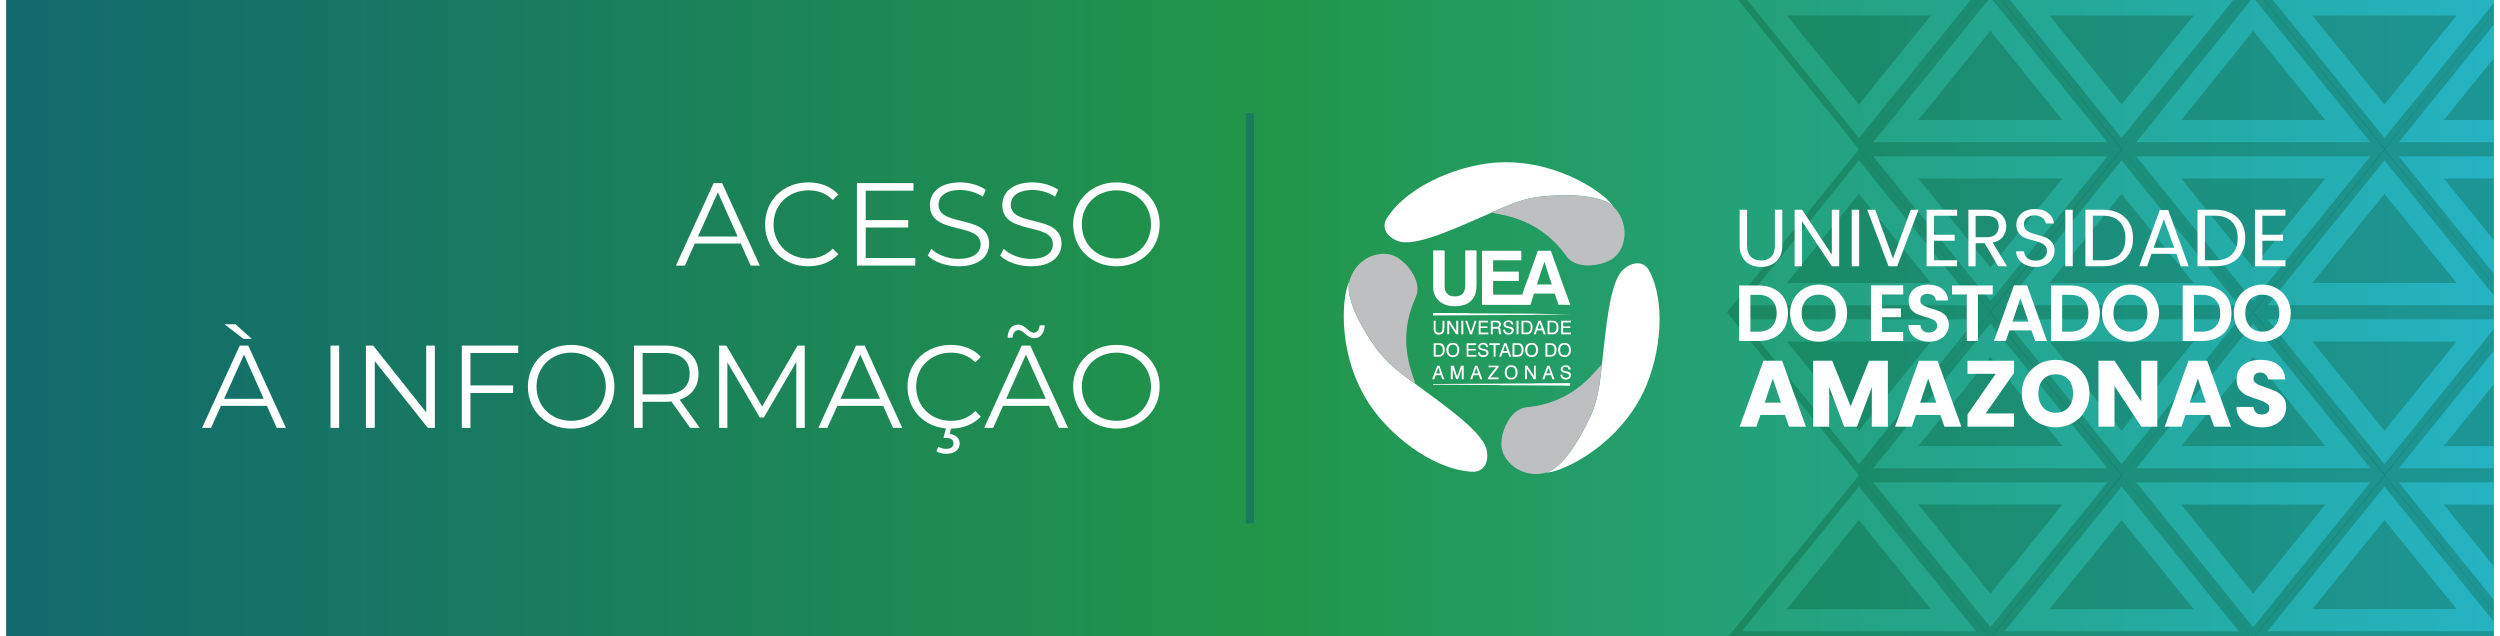 <?xml version="1.0" encoding="UTF-8"?>
<!DOCTYPE svg PUBLIC "-//W3C//DTD SVG 1.0//EN" "http://www.w3.org/TR/2001/REC-SVG-20010904/DTD/svg10.dtd">
<!-- Creator: CorelDRAW 2018 (64 Bit) -->
<svg xmlns="http://www.w3.org/2000/svg" xml:space="preserve" width="220px" height="56px" version="1.0" shape-rendering="geometricPrecision" text-rendering="geometricPrecision" image-rendering="optimizeQuality" fill-rule="evenodd" clip-rule="evenodd"
viewBox="0 0 141.13 36.11"
 xmlns:xlink="http://www.w3.org/1999/xlink">
 <rect x="0" y="0" width="141.13" height="36.11" fill="#333333" stroke="none"/>
 <defs>
   <linearGradient id="id0" gradientUnits="userSpaceOnUse" x1="0" y1="18.05" x2="141.13" y2="18.05">
    <stop offset="0" stop-opacity="1" stop-color="#12696E"/>
    <stop offset="0.51" stop-opacity="1" stop-color="#229649"/>
    <stop offset="1" stop-opacity="1" stop-color="#25B2C2"/>
   </linearGradient>
   <clipPath id="id1">
    <path d="M0 0l141.13 0 0 36.11 -141.13 0 0 -36.11z"/>
   </clipPath>
 </defs>
 <g id="Camada_x0020_1">
  <polygon fill="url(#id0)" points="0,0 141.13,0 141.13,36.11 0,36.11 "/>
  <g clip-path="url(#id1)">
   <g id="_1513720338336">
    <g>
     <path id="1" fill="#044D25" fill-rule="nonzero" fill-opacity="0.278" d="M149.94 45.28l1.98 -2.44 0 -0.64 -2.14 2.64 -6.64 -8.21 8.78 0 0 -0.41 -9.62 0 7.48 9.26 0.16 -0.2zm1.98 -7.4l0 2.42 -2.14 2.64 -4.09 -5.06 6.23 0z"/>
     <path fill="#044D25" fill-rule="nonzero" fill-opacity="0.278" d="M105.27 45.28l7.33 -9.06 -14.97 0 7.49 9.26 0.15 -0.2zm-0.15 -2.34l4.08 -5.06 -8.17 0 4.09 5.06zm6.64 -6.31l-6.64 8.21 -6.65 -8.21 13.29 0z"/>
     <path fill="#044D25" fill-rule="nonzero" fill-opacity="0.278" d="M112.73 36.42l7.33 9.06 -14.97 0 7.49 -9.26 0.15 0.2zm-0.15 2.34l4.08 5.06 -8.17 0 4.09 -5.06zm6.64 6.32l-6.64 -8.22 -6.65 8.22 13.29 0z"/>
     <path fill="#044D25" fill-rule="nonzero" fill-opacity="0.278" d="M120.18 45.28l7.33 -9.06 -14.97 0 7.48 9.26 0.16 -0.2zm-0.16 -2.34l4.09 -5.06 -8.18 0 4.09 5.06zm6.65 -6.31l-6.65 8.21 -6.64 -8.21 13.29 0z"/>
     <path fill="#044D25" fill-rule="nonzero" fill-opacity="0.278" d="M127.65 36.42l7.33 9.06 -14.97 0 7.48 -9.26 0.16 0.2zm-0.16 2.34l4.09 5.06 -8.17 0 4.08 -5.06zm6.65 6.32l-6.65 -8.22 -6.64 8.22 13.29 0z"/>
     <path fill="#044D25" fill-rule="nonzero" fill-opacity="0.278" d="M135.1 45.28l7.32 -9.06 -14.96 0 7.48 9.26 0.16 -0.2zm-0.16 -2.34l4.09 -5.06 -8.18 0 4.09 5.06zm6.65 -6.31l-6.65 8.21 -6.64 -8.21 13.29 0z"/>
     <path fill="#044D25" fill-rule="nonzero" fill-opacity="0.278" d="M142.55 36.42l7.33 9.06 -14.97 0 7.49 -9.26 0.15 0.2zm-0.15 2.34l4.08 5.06 -8.17 0 4.09 -5.06zm6.64 6.32l-6.64 -8.22 -6.65 8.22 13.29 0z"/>
     <path fill="#044D25" fill-rule="nonzero" fill-opacity="0.278" d="M150 45.28l1.92 -2.37 0 -0.63 -2.08 2.56 -6.64 -8.21 8.72 0 0 -0.41 -9.56 0 7.48 9.26 0.16 -0.2zm1.92 -7.4l0 2.5 -2.08 2.56 -4.09 -5.06 6.17 0z"/>
     <path fill="#044D25" fill-rule="nonzero" fill-opacity="0.278" d="M149.94 27.16l1.98 2.45 0 0.64 -2.14 -2.64 -6.64 8.21 8.78 0 0 0.4 -9.62 0 7.48 -9.25 0.16 0.19zm1.98 4.99l0 2.41 -6.23 0 4.09 -5.05 2.14 2.64z"/>
     <polygon fill="#044D25" fill-rule="nonzero" fill-opacity="0.278" points="151.92,26.97 149.76,26.97 151.92,29.64 151.92,29 150.6,27.37 151.92,27.37 "/>
     <path fill="#044D25" fill-rule="nonzero" fill-opacity="0.278" d="M105.27 27.16l7.33 9.06 -14.97 0 7.49 -9.25 0.15 0.19zm-0.15 2.35l4.08 5.05 -8.17 0 4.09 -5.05zm6.64 6.31l-6.64 -8.21 -6.65 8.21 13.29 0z"/>
     <path fill="#044D25" fill-rule="nonzero" fill-opacity="0.278" d="M112.73 36.03l7.33 -9.06 -14.97 0 7.49 9.25 0.15 -0.19zm-0.15 -2.34l4.08 -5.06 -8.17 0 4.09 5.06zm6.64 -6.32l-6.64 8.22 -6.65 -8.22 13.29 0z"/>
     <path fill="#044D25" fill-rule="nonzero" fill-opacity="0.278" d="M120.18 27.16l7.33 9.06 -14.97 0 7.48 -9.25 0.16 0.19zm-0.16 2.35l4.09 5.05 -8.18 0 4.09 -5.05zm6.65 6.31l-6.65 -8.21 -6.64 8.21 13.29 0z"/>
     <path fill="#044D25" fill-rule="nonzero" fill-opacity="0.278" d="M127.65 36.03l7.33 -9.06 -14.97 0 7.48 9.25 0.16 -0.19zm-0.16 -2.34l4.09 -5.06 -8.17 0 4.08 5.06zm6.65 -6.32l-6.65 8.22 -6.64 -8.22 13.29 0z"/>
     <path fill="#044D25" fill-rule="nonzero" fill-opacity="0.278" d="M135.1 27.16l7.32 9.06 -14.96 0 7.48 -9.25 0.16 0.19zm-0.16 2.35l4.09 5.05 -8.18 0 4.09 -5.05zm6.65 6.31l-6.65 -8.21 -6.64 8.21 13.29 0z"/>
     <path fill="#044D25" fill-rule="nonzero" fill-opacity="0.278" d="M142.55 36.03l7.33 -9.06 -14.97 0 7.49 9.25 0.15 -0.19zm-0.15 -2.34l4.08 -5.06 -8.17 0 4.09 5.06zm6.64 -6.32l-6.64 8.22 -6.65 -8.22 13.29 0z"/>
     <path fill="#044D25" fill-rule="nonzero" fill-opacity="0.278" d="M150 27.16l1.92 2.37 0 0.64 -2.08 -2.56 -6.64 8.21 8.72 0 0 0.4 -9.56 0 7.48 -9.25 0.16 0.19zm1.92 4.91l0 2.49 -6.17 0 4.09 -5.05 2.08 2.56z"/>
     <path fill="#044D25" fill-rule="nonzero" fill-opacity="0.278" d="M149.94 26.78l1.98 -2.45 0 -0.63 -2.14 2.64 -6.64 -8.22 8.78 0 0 -0.4 -9.62 0 7.48 9.25 0.16 -0.19zm1.98 -7.4l0 2.42 -2.14 2.64 -4.09 -5.06 6.23 0z"/>
     <polygon fill="#044D25" fill-rule="nonzero" fill-opacity="0.278" points="151.92,26.97 149.76,26.97 151.92,24.31 151.92,24.94 150.6,26.57 151.92,26.57 "/>
     <path fill="#044D25" fill-rule="nonzero" fill-opacity="0.278" d="M105.27 26.78l7.33 -9.06 -14.97 0 7.49 9.25 0.15 -0.19zm-0.15 -2.34l4.08 -5.06 -8.17 0 4.09 5.06zm6.64 -6.32l-6.64 8.22 -6.65 -8.22 13.29 0z"/>
     <path fill="#044D25" fill-rule="nonzero" fill-opacity="0.278" d="M112.73 17.91l7.33 9.06 -14.97 0 7.49 -9.25 0.15 0.19zm-0.15 2.34l4.08 5.06 -8.17 0 4.09 -5.06zm6.64 6.32l-6.64 -8.21 -6.65 8.21 13.29 0z"/>
     <path fill="#044D25" fill-rule="nonzero" fill-opacity="0.278" d="M120.18 26.78l7.33 -9.06 -14.97 0 7.48 9.25 0.16 -0.19zm-0.16 -2.34l4.09 -5.06 -8.18 0 4.09 5.06zm6.65 -6.32l-6.65 8.22 -6.64 -8.22 13.29 0z"/>
     <path fill="#044D25" fill-rule="nonzero" fill-opacity="0.278" d="M127.65 17.91l7.33 9.06 -14.97 0 7.48 -9.25 0.16 0.19zm-0.16 2.34l4.09 5.06 -8.17 0 4.08 -5.06zm6.65 6.32l-6.65 -8.21 -6.64 8.21 13.29 0z"/>
     <path fill="#044D25" fill-rule="nonzero" fill-opacity="0.278" d="M135.1 26.78l7.32 -9.06 -14.96 0 7.48 9.25 0.16 -0.19zm-0.16 -2.34l4.09 -5.06 -8.18 0 4.09 5.06zm6.65 -6.32l-6.65 8.22 -6.64 -8.22 13.29 0z"/>
     <path fill="#044D25" fill-rule="nonzero" fill-opacity="0.278" d="M142.55 17.91l7.33 9.06 -14.97 0 7.49 -9.25 0.15 0.19zm-0.15 2.34l4.08 5.06 -8.17 0 4.09 -5.06zm6.64 6.32l-6.64 -8.21 -6.65 8.21 13.29 0z"/>
     <path fill="#044D25" fill-rule="nonzero" fill-opacity="0.278" d="M150 26.78l1.92 -2.37 0 -0.64 -2.08 2.57 -6.64 -8.22 8.72 0 0 -0.4 -9.56 0 7.48 9.25 0.16 -0.19zm1.92 -7.4l0 2.49 -2.08 2.57 -4.09 -5.06 6.17 0z"/>
     <path fill="#044D25" fill-rule="nonzero" fill-opacity="0.278" d="M149.94 8.66l1.98 2.45 0 0.63 -2.14 -2.64 -6.64 8.22 8.78 0 0 0.4 -9.62 0 7.48 -9.25 0.16 0.19zm1.98 4.98l0 2.42 -6.23 0 4.09 -5.06 2.14 2.64z"/>
     <polygon fill="#044D25" fill-rule="nonzero" fill-opacity="0.278" points="151.92,8.47 149.76,8.47 151.92,11.13 151.92,10.5 150.6,8.87 151.92,8.87 "/>
     <path fill="#044D25" fill-rule="nonzero" fill-opacity="0.278" d="M105.27 8.66l7.33 9.06 -14.97 0 7.49 -9.25 0.15 0.19zm-0.15 2.34l4.08 5.06 -8.17 0 4.09 -5.06zm6.64 6.32l-6.64 -8.22 -6.65 8.22 13.29 0z"/>
     <path fill="#044D25" fill-rule="nonzero" fill-opacity="0.278" d="M112.73 17.53l7.33 -9.06 -14.97 0 7.49 9.25 0.15 -0.19zm-0.15 -2.35l4.08 -5.05 -8.17 0 4.09 5.05zm6.64 -6.31l-6.64 8.21 -6.65 -8.21 13.29 0z"/>
     <path fill="#044D25" fill-rule="nonzero" fill-opacity="0.278" d="M120.18 8.66l7.33 9.06 -14.97 0 7.48 -9.25 0.16 0.19zm-0.16 2.34l4.09 5.06 -8.18 0 4.09 -5.06zm6.65 6.32l-6.65 -8.22 -6.64 8.22 13.29 0z"/>
     <path fill="#044D25" fill-rule="nonzero" fill-opacity="0.278" d="M127.65 17.53l7.33 -9.06 -14.97 0 7.48 9.25 0.16 -0.19zm-0.16 -2.35l4.09 -5.05 -8.17 0 4.08 5.05zm6.65 -6.31l-6.65 8.21 -6.64 -8.21 13.29 0z"/>
     <path fill="#044D25" fill-rule="nonzero" fill-opacity="0.278" d="M135.1 8.66l7.32 9.06 -14.96 0 7.48 -9.25 0.16 0.19zm-0.16 2.34l4.09 5.06 -8.18 0 4.09 -5.06zm6.65 6.32l-6.65 -8.22 -6.64 8.22 13.29 0z"/>
     <path fill="#044D25" fill-rule="nonzero" fill-opacity="0.278" d="M142.55 17.53l7.33 -9.06 -14.97 0 7.49 9.25 0.15 -0.19zm-0.15 -2.35l4.08 -5.05 -8.17 0 4.09 5.05zm6.64 -6.31l-6.64 8.21 -6.65 -8.21 13.29 0z"/>
     <path fill="#044D25" fill-rule="nonzero" fill-opacity="0.278" d="M150 8.66l1.92 2.37 0 0.64 -2.08 -2.57 -6.64 8.22 8.72 0 0 0.4 -9.56 0 7.48 -9.25 0.16 0.19zm1.92 4.91l0 2.49 -6.17 0 4.09 -5.06 2.08 2.57z"/>
     <path fill="#044D25" fill-rule="nonzero" fill-opacity="0.278" d="M149.94 8.27l1.98 -2.44 0 -0.64 -2.14 2.64 -6.64 -8.21 8.78 0 0 -0.41 -9.62 0 7.48 9.26 0.16 -0.2zm1.98 -7.39l0 2.41 -2.14 2.64 -4.09 -5.05 6.23 0z"/>
     <polygon fill="#044D25" fill-rule="nonzero" fill-opacity="0.278" points="151.92,8.47 149.76,8.47 151.92,5.8 151.92,6.44 150.6,8.07 151.92,8.07 "/>
     <path fill="#044D25" fill-rule="nonzero" fill-opacity="0.278" d="M105.27 8.27l7.33 -9.06 -14.97 0 7.49 9.26 0.15 -0.2zm-0.15 -2.34l4.08 -5.05 -8.17 0 4.09 5.05zm6.64 -6.31l-6.64 8.21 -6.65 -8.21 13.29 0z"/>
     <path fill="#044D25" fill-rule="nonzero" fill-opacity="0.278" d="M112.73 -0.59l7.33 9.06 -14.97 0 7.49 -9.26 0.15 0.2zm-0.15 2.34l4.08 5.06 -8.17 0 4.09 -5.06zm6.64 6.32l-6.64 -8.22 -6.65 8.22 13.29 0z"/>
     <path fill="#044D25" fill-rule="nonzero" fill-opacity="0.278" d="M120.18 8.27l7.33 -9.06 -14.97 0 7.48 9.26 0.16 -0.2zm-0.16 -2.34l4.09 -5.05 -8.18 0 4.09 5.05zm6.65 -6.31l-6.65 8.21 -6.64 -8.21 13.29 0z"/>
     <path fill="#044D25" fill-rule="nonzero" fill-opacity="0.278" d="M127.65 -0.59l7.33 9.06 -14.97 0 7.48 -9.26 0.16 0.2zm-0.16 2.34l4.09 5.06 -8.17 0 4.08 -5.06zm6.65 6.32l-6.65 -8.22 -6.64 8.22 13.29 0z"/>
     <path fill="#044D25" fill-rule="nonzero" fill-opacity="0.278" d="M135.1 8.27l7.32 -9.06 -14.96 0 7.48 9.26 0.16 -0.2zm-0.16 -2.34l4.09 -5.05 -8.18 0 4.09 5.05zm6.65 -6.31l-6.65 8.21 -6.64 -8.21 13.29 0z"/>
     <path fill="#044D25" fill-rule="nonzero" fill-opacity="0.278" d="M142.55 -0.59l7.33 9.06 -14.97 0 7.49 -9.26 0.15 0.2zm-0.15 2.34l4.08 5.06 -8.17 0 4.09 -5.06zm6.64 6.32l-6.64 -8.22 -6.65 8.22 13.29 0z"/>
     <path fill="#044D25" fill-rule="nonzero" fill-opacity="0.278" d="M150 8.27l1.92 -2.37 0 -0.63 -2.08 2.56 -6.64 -8.21 8.72 0 0 -0.41 -9.56 0 7.48 9.26 0.16 -0.2zm1.92 -7.39l0 2.49 -2.08 2.56 -4.09 -5.05 6.17 0z"/>
    </g>
   </g>
  </g>
  <polygon fill="none" points="0,0 141.13,0 141.13,36.11 0,36.11 "/>
  <path fill="white" fill-rule="nonzero" d="M42.23 15.07l0.52 0 -2.14 -4.68 -0.48 0 -2.14 4.68 0.51 0 0.56 -1.25 2.61 0 0.56 1.25zm-2.99 -1.65l1.13 -2.51 1.12 2.51 -2.25 0z"/>
  <path id="1" fill="white" fill-rule="nonzero" d="M45.49 15.11c0.69,0 1.3,-0.23 1.72,-0.69l-0.32 -0.31c-0.38,0.39 -0.85,0.56 -1.38,0.56 -1.13,0 -1.98,-0.83 -1.98,-1.94 0,-1.11 0.85,-1.93 1.98,-1.93 0.53,0 1,0.16 1.38,0.55l0.32 -0.31c-0.42,-0.46 -1.03,-0.69 -1.71,-0.69 -1.41,0 -2.45,1.01 -2.45,2.38 0,1.37 1.04,2.38 2.44,2.38z"/>
  <polygon id="2" fill="white" fill-rule="nonzero" points="48.76,14.64 48.76,12.91 51.17,12.91 51.17,12.49 48.76,12.49 48.76,10.82 51.47,10.82 51.47,10.39 48.26,10.39 48.26,15.07 51.57,15.07 51.57,14.64 "/>
  <path id="3" fill="white" fill-rule="nonzero" d="M54.02 15.11c1.2,0 1.74,-0.59 1.74,-1.28 0,-1.7 -2.87,-0.92 -2.87,-2.21 0,-0.46 0.38,-0.84 1.23,-0.84 0.42,0 0.88,0.12 1.28,0.38l0.17 -0.39c-0.37,-0.26 -0.92,-0.42 -1.45,-0.42 -1.19,0 -1.72,0.6 -1.72,1.29 0,1.73 2.88,0.94 2.88,2.22 0,0.46 -0.38,0.83 -1.26,0.83 -0.61,0 -1.21,-0.24 -1.54,-0.57l-0.2 0.38c0.35,0.36 1.04,0.61 1.74,0.61z"/>
  <path id="4" fill="white" fill-rule="nonzero" d="M58.13 15.11c1.2,0 1.74,-0.59 1.74,-1.28 0,-1.7 -2.88,-0.92 -2.88,-2.21 0,-0.46 0.38,-0.84 1.24,-0.84 0.41,0 0.88,0.12 1.28,0.38l0.17 -0.39c-0.37,-0.26 -0.92,-0.42 -1.45,-0.42 -1.19,0 -1.72,0.6 -1.72,1.29 0,1.73 2.87,0.94 2.87,2.22 0,0.46 -0.38,0.83 -1.25,0.83 -0.61,0 -1.21,-0.24 -1.54,-0.57l-0.2 0.38c0.35,0.36 1.04,0.61 1.74,0.61z"/>
  <path id="5" fill="white" fill-rule="nonzero" d="M62.99 15.11c1.41,0 2.45,-1.01 2.45,-2.38 0,-1.37 -1.04,-2.38 -2.45,-2.38 -1.41,0 -2.46,1.02 -2.46,2.38 0,1.37 1.05,2.38 2.46,2.38zm0 -0.44c-1.13,0 -1.97,-0.82 -1.97,-1.94 0,-1.11 0.84,-1.93 1.97,-1.93 1.12,0 1.96,0.82 1.96,1.93 0,1.12 -0.84,1.94 -1.96,1.94z"/>
  <path id="6" fill="white" fill-rule="nonzero" d="M13.92 19.23l-0.92 -0.83 -0.63 0 1.08 0.83 0.47 0zm1.42 5.05l0.52 0 -2.14 -4.67 -0.48 0 -2.14 4.67 0.51 0 0.56 -1.25 2.61 0 0.56 1.25zm-2.99 -1.65l1.13 -2.51 1.12 2.51 -2.25 0z"/>
  <polygon id="7" fill="white" fill-rule="nonzero" points="18.39,24.28 18.88,24.28 18.88,19.61 18.39,19.61 "/>
  <polygon id="8" fill="white" fill-rule="nonzero" points="23.82,19.61 23.82,23.4 20.81,19.61 20.4,19.61 20.4,24.28 20.9,24.28 20.9,20.49 23.91,24.28 24.31,24.28 24.31,19.61 "/>
  <polygon id="9" fill="white" fill-rule="nonzero" points="29.04,20.03 29.04,19.61 25.84,19.61 25.84,24.28 26.33,24.28 26.33,22.3 28.75,22.3 28.75,21.87 26.33,21.87 26.33,20.03 "/>
  <path id="10" fill="white" fill-rule="nonzero" d="M32.05 24.32c1.4,0 2.45,-1.01 2.45,-2.38 0,-1.36 -1.05,-2.37 -2.45,-2.37 -1.42,0 -2.46,1.01 -2.46,2.37 0,1.37 1.04,2.38 2.46,2.38zm0 -0.44c-1.13,0 -1.97,-0.82 -1.97,-1.94 0,-1.11 0.84,-1.93 1.97,-1.93 1.12,0 1.96,0.82 1.96,1.93 0,1.12 -0.84,1.94 -1.96,1.94z"/>
  <path id="11" fill="white" fill-rule="nonzero" d="M39.34 24.28l-1.14 -1.6c0.68,-0.22 1.07,-0.74 1.07,-1.47 0,-1 -0.72,-1.6 -1.91,-1.6l-1.75 0 0 4.67 0.49 0 0 -1.48 1.26 0c0.13,0 0.25,-0.01 0.37,-0.02l1.07 1.5 0.54 0zm-1.99 -1.9l-1.25 0 0 -2.35 1.25 0c0.93,0 1.42,0.43 1.42,1.18 0,0.73 -0.49,1.17 -1.42,1.17z"/>
  <polygon id="12" fill="white" fill-rule="nonzero" points="44.89,19.61 42.88,23.07 40.85,19.61 40.44,19.61 40.44,24.28 40.91,24.28 40.91,20.56 42.75,23.69 42.98,23.69 44.82,20.54 44.82,24.28 45.3,24.28 45.3,19.61 "/>
  <path id="13" fill="white" fill-rule="nonzero" d="M50.31 24.28l0.52 0 -2.13 -4.67 -0.49 0 -2.14 4.67 0.51 0 0.57 -1.25 2.6 0 0.56 1.25zm-2.98 -1.65l1.12 -2.51 1.12 2.51 -2.24 0z"/>
  <path id="14" fill="white" fill-rule="nonzero" d="M53.59 23.88c-1.13,0 -1.97,-0.83 -1.97,-1.94 0,-1.1 0.84,-1.93 1.97,-1.93 0.54,0 1.01,0.17 1.39,0.55l0.31 -0.31c-0.41,-0.46 -1.03,-0.68 -1.71,-0.68 -1.41,0 -2.45,1.01 -2.45,2.37 0,1.29 0.91,2.26 2.18,2.37l-0.14 0.54 0.16 0c0.28,0 0.41,0.13 0.41,0.31 0,0.2 -0.15,0.31 -0.41,0.31 -0.16,0 -0.31,-0.04 -0.45,-0.12l-0.11 0.25c0.16,0.11 0.34,0.15 0.56,0.15 0.45,0 0.76,-0.22 0.76,-0.58 0,-0.29 -0.2,-0.51 -0.57,-0.54l0.08 -0.31c0.67,0 1.28,-0.24 1.69,-0.68l-0.31 -0.32c-0.38,0.4 -0.85,0.56 -1.39,0.56z"/>
  <path id="15" fill="white" fill-rule="nonzero" d="M57.44 18.73c0.27,0 0.46,0.46 0.88,0.46 0.35,0 0.58,-0.29 0.6,-0.73l-0.29 0c-0.01,0.26 -0.15,0.42 -0.35,0.42 -0.26,0 -0.46,-0.46 -0.87,-0.46 -0.36,0 -0.59,0.29 -0.6,0.74l0.28 0c0.02,-0.27 0.15,-0.43 0.35,-0.43zm2.28 5.55l0.52 0 -2.14 -4.67 -0.49 0 -2.13 4.67 0.51 0 0.56 -1.25 2.61 0 0.56 1.25zm-2.99 -1.65l1.12 -2.51 1.13 2.51 -2.25 0z"/>
  <path id="16" fill="white" fill-rule="nonzero" d="M62.99 24.32c1.41,0 2.45,-1.01 2.45,-2.38 0,-1.36 -1.04,-2.37 -2.45,-2.37 -1.41,0 -2.46,1.01 -2.46,2.37 0,1.37 1.05,2.38 2.46,2.38zm0 -0.44c-1.13,0 -1.97,-0.82 -1.97,-1.94 0,-1.11 0.84,-1.93 1.97,-1.93 1.12,0 1.96,0.82 1.96,1.93 0,1.12 -0.84,1.94 -1.96,1.94z"/>
  <rect fill="#187B5F" x="70.33" y="6.42" width="0.46" height="23.28"/>
 </g>
 <g id="Camada_x0020_1_0">
  <g id="_2891771042304">
   <path fill="white" d="M87.28 14.87l0.3 0.95c0.04,0.1 0.09,0.22 0.11,0.32l-0.84 0c0.01,-0.05 0.03,-0.1 0.05,-0.16l0.31 -0.95c0.01,-0.03 0.02,-0.05 0.03,-0.08 0.01,-0.05 0.01,-0.06 0.04,-0.08l0 0zm-6.33 6.92l0 0.04c0.67,0 1.3,0.01 1.95,0.01l1.7 0.01c0.1,0 0.15,0.01 0.24,0.01 0.67,0 1.3,0.01 1.95,0.01l1.46 0.01c0.17,0 0.31,0.01 0.48,0.01l0 -0.15 -1.45 0.01c-0.13,0 -0.36,-0.01 -0.48,0 -0.12,0.02 -0.79,0.01 -0.97,0.01 -0.34,0 -0.64,0.01 -0.98,0.01 -1.3,0 -2.59,0.02 -3.9,0.02l0 0zm0 -3.89c1.31,0 2.59,-0.02 3.89,-0.02 0.18,0 0.32,-0.01 0.48,-0.01l1.22 0c0.09,0 0.14,-0.01 0.24,-0.01 0.66,0 1.3,-0.01 1.95,-0.01l-1.94 -0.05c-0.66,0 -1.29,-0.01 -1.95,-0.01 -0.56,0 -1.12,-0.01 -1.69,-0.01 -0.09,0 -0.15,-0.01 -0.25,-0.01 -0.66,0 -1.29,-0.01 -1.95,-0.01l0 0.14 0 0zm0.01 -1.61c0,0.45 0.23,0.82 0.66,0.99 0.34,0.14 0.85,0.12 1.18,-0.01 0.27,-0.11 0.48,-0.34 0.56,-0.62 0.04,-0.16 0.06,-0.32 0.06,-0.53l0 -1.87c0,-0.03 0,-0.04 -0.03,-0.04l0 0 -0.61 0 0 1.98c0,0.4 -0.18,0.63 -0.57,0.63 -0.26,0 -0.43,-0.07 -0.54,-0.28 -0.09,-0.18 -0.06,-0.47 -0.06,-0.74l0 -1.51c0,-0.04 0.01,-0.08 -0.04,-0.08l-0.61 0 0 2.08 0 0zm2.77 1.01l2.75 0c0.01,-0.06 0.19,-0.61 0.2,-0.64l1.18 0 0.21 0.63 0.66 0.01c0,-0.06 -0.04,-0.14 -0.06,-0.2l-0.28 -0.76c-0.02,-0.07 -0.05,-0.14 -0.07,-0.2l-0.41 -1.15c-0.03,-0.06 -0.05,-0.12 -0.07,-0.18l-0.2 -0.58 -0.75 0c0,0.04 -0.19,0.57 -0.21,0.62l-0.33 0.93c-0.04,0.11 -0.08,0.21 -0.12,0.31 -0.02,0.07 -0.21,0.58 -0.21,0.63l-1.66 0 0 -0.78 1.46 0 0 -0.53 -1.46 0 0 -0.64 1.57 0c0.02,0 0.03,-0.01 0.03,-0.03l0 -0.51 -2.23 0 0 3.07 0 0z"/>
   <path fill="white" d="M81.96 21.52l0.11 0 0 -0.59 0.15 0.45c0.06,0.15 0.03,0.14 0.13,0.14 0.04,0 0.04,-0.06 0.07,-0.13l0.16 -0.47 0 0.6 0.11 0 0 -0.77c-0.18,0 -0.15,-0.01 -0.17,0.06l-0.19 0.56c-0.04,-0.05 -0.2,-0.6 -0.2,-0.62l-0.17 0 0 0.77 0 0zm3.73 -2.55l0.11 0 0 -0.77 -0.11 0 0 0.77zm-3.13 0l0.11 0 0 -0.77 -0.11 0 0 0.77zm1.58 0.57c0,0.06 0.1,0.04 0.25,0.04l0 0.66 0.11 0 0 -0.66c0.28,0 0.24,0.02 0.24,-0.1l-0.6 0 0 0.06 0 0zm-1.09 -0.57l0.12 0c0,-0.05 0.04,-0.15 0.06,-0.2l0.19 -0.57 -0.11 0 -0.2 0.63c-0.05,-0.15 -0.19,-0.51 -0.22,-0.63l-0.11 0 0.27 0.77 0 0zm1.05 1.87l0.43 0 -0.24 0.3c-0.04,0.06 -0.22,0.27 -0.22,0.32l0 0.06 0.6 0 0 -0.1 -0.46 0c0.05,-0.08 0.46,-0.56 0.46,-0.59l0 -0.08 -0.57 0 0 0.09 0 0zm2.89 -2.5c0.04,0.02 0.11,0.26 0.12,0.31l-0.22 0c0.01,-0.07 0.08,-0.21 0.1,-0.31l0 0zm-0.33 0.63l0.11 0c0.02,-0.03 0.03,-0.07 0.04,-0.11 0.01,-0.04 0.03,-0.07 0.04,-0.11l0.3 0c0.02,0.05 0.06,0.16 0.08,0.22l0.12 0 -0.21 -0.57c-0.02,-0.05 -0.07,-0.14 -0.07,-0.2l-0.13 0c-0.02,0.06 -0.05,0.14 -0.07,0.19 -0.02,0.07 -0.05,0.13 -0.07,0.19l-0.14 0.39 0 0zm-5.41 1.9l0.11 0.32 -0.23 0 0.1 -0.28c0.01,0 0.01,-0.01 0.01,-0.02 0.01,-0.02 0,0 0.01,-0.02l0 0zm-0.34 0.65l0.11 0 0.08 -0.23 0.3 0 0.07 0.23 0.13 0c-0.02,-0.03 -0.03,-0.06 -0.04,-0.09l-0.25 -0.68 -0.12 0 -0.14 0.38c-0.03,0.07 -0.05,0.13 -0.07,0.19 -0.02,0.04 -0.07,0.16 -0.07,0.2l0 0zm4.13 -1.92l0.02 0.04c0.01,0.01 0.01,0.02 0.02,0.04 0.02,0.07 0.05,0.18 0.08,0.24l-0.23 0 0.11 -0.32 0 0zm-0.34 0.64l0.12 0c0,-0.03 0.06,-0.19 0.08,-0.22l0.3 0 0.08 0.22 0.11 0c-0.01,-0.05 -0.05,-0.14 -0.07,-0.19l-0.21 -0.57 -0.12 0 -0.29 0.76 0 0zm2.8 0.63l0.11 0.32 -0.23 0 0.12 -0.31c0,0 0,0 0,-0.01zm-0.34 0.65l0.11 0 0.08 -0.23 0.3 0 0.07 0.23 0.13 0c-0.03,-0.06 -0.05,-0.13 -0.08,-0.2l-0.14 -0.38c-0.09,-0.22 -0.03,-0.19 -0.17,-0.19 -0.04,0 -0.06,0.1 -0.09,0.18l-0.14 0.39c-0.02,0.05 -0.07,0.14 -0.07,0.2l0 0zm-3.76 -0.65c0,0.01 0.01,0.01 0.01,0.01 0,0.01 0,0.01 0,0.01l0.05 0.14c0.02,0.05 0.05,0.11 0.05,0.16l-0.22 0 0.11 -0.32 0 0zm-0.34 0.65l0.12 0c0.01,-0.08 0.06,-0.15 0.07,-0.23l0.31 0c0.01,0.06 0.05,0.18 0.07,0.23l0.12 0c-0.01,-0.06 -0.26,-0.67 -0.28,-0.77l-0.12 0c-0.03,0.05 -0.05,0.12 -0.07,0.19l-0.22 0.58 0 0zm-2.07 -2.83c0,0.4 0.45,0.33 0.54,0.19 0.09,-0.12 0.07,-0.49 0.07,-0.68l-0.11 0c0,0.12 0.01,0.51 -0.03,0.6 -0.05,0.1 -0.26,0.11 -0.33,0.02 -0.06,-0.07 -0.03,-0.47 -0.03,-0.62l-0.11 0 0 0.49 0 0zm1.87 1.55l0.55 0 0 -0.1 -0.45 0c0,-0.15 -0.02,-0.25 0.03,-0.25l0.38 0 0 -0.09 -0.41 0 0 -0.22 0.44 0 0 -0.1 -0.54 0 0 0.76zm0.68 -1.27l0.55 0 0 -0.1 -0.44 0 0 -0.26 0.39 0 0 -0.09 -0.39 0 0 -0.22 0.43 0 0 -0.1 -0.54 0 0 0.77 0 0zm-0.02 0.7c0,0.14 0.07,0.18 0.22,0.21 0.09,0.03 0.25,0.04 0.25,0.15 0,0.12 -0.12,0.13 -0.21,0.13 -0.11,0 -0.17,-0.07 -0.18,-0.17l-0.1 0c0,0.31 0.37,0.32 0.51,0.21 0.1,-0.07 0.12,-0.23 0.03,-0.32 -0.04,-0.04 -0.08,-0.05 -0.14,-0.07 -0.11,-0.02 -0.28,-0.03 -0.28,-0.14 0,-0.16 0.34,-0.19 0.35,0.03l0.11 0c-0.03,-0.36 -0.56,-0.29 -0.56,-0.03l0 0zm4.7 -0.7l0.56 0 0 -0.1 -0.45 0 0 -0.26 0.41 0 0 -0.09 -0.41 0 0 -0.22 0.41 0c0.05,0 0.04,-0.03 0.04,-0.1l-0.56 0 0 0.77zm-3.27 -0.57c0,0.31 0.47,0.14 0.47,0.37 0,0.15 -0.38,0.2 -0.38,-0.06l-0.11 0c0,0.37 0.6,0.37 0.6,0.02 0,-0.28 -0.47,-0.12 -0.47,-0.35 0,-0.14 0.34,-0.17 0.34,0.04l0.11 0c0,-0.33 -0.56,-0.3 -0.56,-0.02l0 0zm3.25 2.55c0,0.3 0.47,0.14 0.47,0.37 0,0.15 -0.38,0.2 -0.38,-0.06l-0.11 0c0,0.37 0.6,0.37 0.6,0.02 0,-0.29 -0.47,-0.13 -0.47,-0.35 0,-0.14 0.33,-0.18 0.33,0.04l0.12 0c0,-0.34 -0.56,-0.3 -0.56,-0.02l0 0zm-0.56 -0.81l-0.2 0 0 -0.57c0.17,0 0.41,-0.04 0.41,0.27 0,0.14 -0.05,0.3 -0.21,0.3zm-0.31 0.1l0.31 0c0.42,0 0.43,-0.76 0.02,-0.76l-0.33 0 0 0.76zm-6.03 -0.1l-0.2 0 0 -0.57 0.16 0c0.17,0 0.25,0.12 0.25,0.28 0,0.15 -0.06,0.29 -0.21,0.29l0 0zm-0.31 0.1l0.31 0c0.43,0 0.41,-0.76 0.04,-0.76l-0.35 0 0 0.76zm5.29 -1.37l-0.2 0 0 -0.58c0.16,0 0.35,-0.03 0.4,0.17 0.04,0.19 -0.01,0.41 -0.2,0.41l0 0zm-0.31 0.1l0.31 0c0.21,0 0.32,-0.18 0.32,-0.39 0,-0.21 -0.09,-0.38 -0.3,-0.38l-0.33 0 0 0.77 0 0zm1.78 -0.1l-0.19 0 0 -0.58c0.27,0 0.4,-0.01 0.4,0.32 0,0.14 -0.08,0.26 -0.21,0.26l0 0zm-0.3 0.1l0.31 0c0.18,0 0.31,-0.16 0.31,-0.33 0,-0.13 0.01,-0.23 -0.08,-0.34 -0.11,-0.13 -0.33,-0.1 -0.54,-0.1l0 0.77 0 0zm-1.7 1.17l-0.18 0 0 -0.57c0.12,0 0.26,-0.02 0.33,0.05 0.11,0.11 0.14,0.52 -0.15,0.52l0 0zm-0.29 0.1c0.23,0 0.44,0.04 0.55,-0.11 0.14,-0.19 0.12,-0.65 -0.21,-0.65l-0.34 0 0 0.76zm-0.9 -1.69l-0.22 0 0 -0.26c0.25,0 0.35,-0.03 0.35,0.15 0,0.07 -0.06,0.11 -0.13,0.11zm-0.33 0.42l0.11 0 0 -0.32c0.46,0 0.28,-0.03 0.36,0.32l0.13 0c-0.01,-0.05 -0.04,-0.04 -0.04,-0.21 0,-0.04 -0.01,-0.08 -0.02,-0.11 -0.02,-0.06 -0.03,-0.03 -0.06,-0.07 0.17,-0.09 0.11,-0.38 -0.1,-0.38l-0.38 0 0 0.77zm1.12 1.86c0.1,0 0.17,-0.01 0.23,0.09 0.07,0.1 0.08,0.31 0.01,0.41 -0.07,0.11 -0.14,0.11 -0.23,0.11 -0.31,0 -0.3,-0.61 -0.01,-0.61zm-0.33 0.29c0,0.12 0.03,0.22 0.09,0.3 0.14,0.18 0.64,0.21 0.64,-0.3 0,-0.2 -0.12,-0.39 -0.33,-0.39l-0.07 0c-0.2,0 -0.33,0.18 -0.33,0.39zm-2.98 -1.56c0.09,0 0.17,-0.01 0.23,0.09 0.08,0.11 0.07,0.32 0.01,0.41 -0.06,0.1 -0.13,0.1 -0.23,0.1 -0.31,0 -0.29,-0.6 -0.01,-0.6l0 0zm-0.33 0.29c0,0.13 0.03,0.23 0.08,0.29 0.14,0.18 0.65,0.24 0.65,-0.31 0,-0.2 -0.14,-0.37 -0.33,-0.37 -0.14,0 -0.23,0.01 -0.32,0.12 -0.05,0.06 -0.08,0.16 -0.08,0.27zm6.67 -0.29c0.1,0 0.16,-0.01 0.23,0.09 0.12,0.17 0.04,0.51 -0.15,0.51l-0.07 0c-0.31,0 -0.3,-0.6 -0.01,-0.6zm-0.33 0.29c0,0.26 0.12,0.41 0.38,0.41 0.47,0 0.46,-0.8 0.01,-0.8 -0.13,0 -0.22,0.01 -0.31,0.12 -0.05,0.06 -0.08,0.16 -0.08,0.27zm-1.48 0.31c-0.08,0 -0.15,0 -0.22,-0.09 -0.09,-0.13 -0.08,-0.51 0.17,-0.51l0.06 0c0.29,0 0.3,0.6 -0.01,0.6zm-0.39 -0.33c0,0.28 0.11,0.43 0.39,0.43 0.47,0 0.45,-0.8 0.01,-0.8l-0.06 0c-0.2,0 -0.34,0.17 -0.34,0.37zm-0.01 1.69c0.14,0 0.11,0.03 0.11,-0.28l0 -0.31 0.01 0.01c0.01,0.01 0.01,0.01 0.02,0.02 0.05,0.09 0.34,0.52 0.35,0.56l0.12 0 0 -0.77 -0.1 0 0 0.6c0,0 0,-0.01 0,-0.01l-0.09 -0.14c-0.04,-0.05 -0.07,-0.1 -0.1,-0.15l-0.15 -0.23c-0.05,-0.08 -0.02,-0.07 -0.17,-0.07l0 0.77 0 0zm-4.41 -2.55l0.11 0 0 -0.6 0.2 0.3c0.03,0.06 0.07,0.1 0.1,0.16 0.1,0.15 0.06,0.14 0.21,0.14l0 -0.77 -0.11 0 0 0.59 -0.02 -0.03c-0.05,-0.07 -0.34,-0.52 -0.35,-0.56l-0.14 0 0 0.77z"/>
   <path fill="white" fill-rule="nonzero" d="M91.17 11.71c-0.26,-0.53 -2.86,-2.59 -6.33,-2.5 -2.22,0.06 -5.27,1.25 -6.5,3.16 -0.38,0.6 0.06,1.16 0.76,1.35 1.07,0.23 3.31,-0.85 5.2,-1.67l0 0c1.24,-0.57 1.91,-0.78 2.64,-0.88 0.42,-0.06 3.3,-0.34 4.23,0.54l0 0z"/>
   <path fill="#BDBFC1" fill-rule="nonzero" d="M84.3 12.05c0.26,0.16 2.57,0.15 4.22,2.49 0.57,0.81 2.11,0.54 2.67,0.1 0.61,-0.47 0.63,-1.26 0.63,-1.37 0.01,-0.59 -0.23,-1.16 -0.65,-1.56 -0.93,-0.88 -3.81,-0.6 -4.23,-0.54 -0.73,0.1 -1.4,0.31 -2.64,0.88l0 0z"/>
   <path fill="white" fill-rule="nonzero" d="M76.2 15.99c-0.33,0.48 -0.81,3.77 1,6.73 1.16,1.9 3.72,3.94 5.98,4.05 0.71,0.03 0.98,-0.64 0.79,-1.33 -0.34,-1.04 -2.4,-2.45 -4.04,-3.67l0 0c-1.12,-0.79 -1.63,-1.27 -2.09,-1.85 -0.26,-0.33 -1.94,-2.69 -1.64,-3.93l0 0z"/>
   <path fill="#BDBFC1" fill-rule="nonzero" d="M79.93 21.77c0.01,-0.31 -1.16,-2.3 0.04,-4.9 0.42,-0.9 -0.58,-2.1 -1.25,-2.36 -0.71,-0.29 -1.4,0.08 -1.5,0.13 -0.51,0.29 -0.89,0.78 -1.02,1.35 -0.3,1.24 1.38,3.6 1.64,3.93 0.46,0.58 0.97,1.06 2.09,1.85z"/>
   <path fill="white" fill-rule="nonzero" d="M87.39 26.81c0.58,0.05 3.67,-1.18 5.33,-4.23 1.06,-1.95 1.55,-5.19 0.51,-7.2 -0.33,-0.63 -1.04,-0.53 -1.55,-0.02 -0.73,0.81 -0.91,3.3 -1.15,5.33l0 0c-0.13,1.36 -0.28,2.05 -0.56,2.74 -0.16,0.38 -1.36,3.02 -2.58,3.38z"/>
   <path fill="#BDBFC1" fill-rule="nonzero" d="M90.53 20.69c-0.27,0.15 -1.42,2.16 -4.27,2.42 -0.99,0.09 -1.52,1.55 -1.42,2.26 0.11,0.76 0.78,1.18 0.87,1.23 0.51,0.3 1.12,0.38 1.68,0.21 1.22,-0.36 2.42,-3 2.58,-3.38 0.28,-0.69 0.43,-1.38 0.56,-2.74l0 0z"/>
   <path fill="white" fill-rule="nonzero" d="M98.77 11.9l0 2.03c0,0.29 0.07,0.5 0.21,0.64 0.14,0.14 0.33,0.21 0.58,0.21 0.25,0 0.44,-0.07 0.58,-0.21 0.14,-0.14 0.21,-0.35 0.21,-0.64l0 -2.03 0.42 0 0 2.03c0,0.27 -0.05,0.49 -0.16,0.67 -0.11,0.19 -0.25,0.32 -0.44,0.41 -0.18,0.09 -0.38,0.14 -0.61,0.14 -0.23,0 -0.43,-0.05 -0.62,-0.14 -0.18,-0.09 -0.32,-0.22 -0.43,-0.41 -0.11,-0.18 -0.16,-0.4 -0.16,-0.67l0 -2.03 0.42 0 0 0zm5.23 3.21l-0.42 0 -1.69 -2.55 0 2.55 -0.42 0 0 -3.21 0.42 0 1.69 2.55 0 -2.55 0.42 0 0 3.21zm1.13 -3.21l0 3.21 -0.42 0 0 -3.21 0.42 0zm3.37 0l-1.21 3.21 -0.49 0 -1.21 -3.21 0.45 0 1.01 2.77 1.01 -2.77 0.44 0zm0.88 0.34l0 1.08 1.17 0 0 0.34 -1.17 0 0 1.11 1.31 0 0 0.34 -1.73 0 0 -3.21 1.73 0 0 0.34 -1.31 0 0 0zm3.64 2.87l-0.77 -1.31 -0.51 0 0 1.31 -0.41 0 0 -3.21 1.03 0c0.25,0 0.45,0.04 0.62,0.13 0.17,0.08 0.29,0.19 0.37,0.33 0.09,0.14 0.13,0.31 0.13,0.49 0,0.22 -0.07,0.41 -0.19,0.58 -0.13,0.17 -0.32,0.28 -0.58,0.34l0.81 1.34 -0.5 0 0 0zm-1.28 -1.65l0.62 0c0.23,0 0.4,-0.05 0.51,-0.16 0.12,-0.12 0.18,-0.27 0.18,-0.45 0,-0.19 -0.06,-0.34 -0.17,-0.45 -0.12,-0.1 -0.29,-0.15 -0.52,-0.15l-0.62 0 0 1.21 0 0zm3.41 1.69c-0.22,0 -0.4,-0.04 -0.57,-0.12 -0.17,-0.07 -0.3,-0.18 -0.4,-0.31 -0.09,-0.13 -0.14,-0.29 -0.14,-0.46l0.44 0c0.02,0.15 0.08,0.27 0.19,0.38 0.11,0.1 0.27,0.15 0.48,0.15 0.2,0 0.35,-0.05 0.47,-0.15 0.11,-0.1 0.17,-0.23 0.17,-0.38 0,-0.13 -0.03,-0.23 -0.1,-0.3 -0.07,-0.08 -0.15,-0.14 -0.25,-0.18 -0.1,-0.04 -0.24,-0.08 -0.41,-0.13 -0.22,-0.05 -0.38,-0.11 -0.51,-0.16 -0.13,-0.06 -0.24,-0.15 -0.33,-0.26 -0.09,-0.12 -0.14,-0.28 -0.14,-0.48 0,-0.18 0.05,-0.33 0.14,-0.47 0.09,-0.13 0.21,-0.24 0.37,-0.31 0.16,-0.07 0.35,-0.11 0.56,-0.11 0.3,0 0.55,0.08 0.74,0.23 0.19,0.15 0.3,0.35 0.32,0.59l-0.46 0c-0.01,-0.12 -0.08,-0.23 -0.19,-0.32 -0.11,-0.09 -0.26,-0.14 -0.45,-0.14 -0.18,0 -0.32,0.05 -0.43,0.14 -0.11,0.09 -0.17,0.21 -0.17,0.38 0,0.11 0.04,0.21 0.1,0.28 0.07,0.08 0.15,0.13 0.25,0.17 0.09,0.04 0.23,0.08 0.4,0.13 0.22,0.06 0.39,0.12 0.52,0.17 0.12,0.06 0.24,0.15 0.33,0.27 0.09,0.12 0.14,0.28 0.14,0.48 0,0.16 -0.05,0.3 -0.13,0.44 -0.08,0.14 -0.2,0.25 -0.37,0.34 -0.16,0.08 -0.35,0.13 -0.57,0.13l0 0zm2.1 -3.25l0 3.21 -0.42 0 0 -3.21 0.42 0zm1.72 0c0.35,0 0.65,0.07 0.91,0.2 0.25,0.13 0.45,0.32 0.59,0.56 0.14,0.24 0.2,0.53 0.2,0.86 0,0.32 -0.06,0.61 -0.2,0.85 -0.14,0.24 -0.34,0.43 -0.59,0.55 -0.26,0.13 -0.56,0.19 -0.91,0.19l-1 0 0 -3.21 1 0zm0 2.87c0.41,0 0.73,-0.11 0.95,-0.33 0.22,-0.22 0.32,-0.53 0.32,-0.92 0,-0.4 -0.11,-0.72 -0.33,-0.94 -0.21,-0.22 -0.53,-0.34 -0.94,-0.34l-0.58 0 0 2.53 0.58 0zm4.16 -0.37l-1.41 0 -0.25 0.71 -0.45 0 1.17 -3.19 0.48 0 1.16 3.19 -0.45 0 -0.25 -0.71zm-0.12 -0.34l-0.59 -1.62 -0.58 1.62 1.17 0zm2.32 -2.16c0.35,0 0.66,0.07 0.91,0.2 0.26,0.13 0.46,0.32 0.59,0.56 0.14,0.24 0.21,0.53 0.21,0.86 0,0.32 -0.07,0.61 -0.21,0.85 -0.13,0.24 -0.33,0.43 -0.59,0.55 -0.25,0.13 -0.56,0.19 -0.91,0.19l-1 0 0 -3.21 1 0zm0 2.87c0.42,0 0.73,-0.11 0.95,-0.33 0.22,-0.22 0.33,-0.53 0.33,-0.92 0,-0.4 -0.11,-0.72 -0.33,-0.94 -0.22,-0.22 -0.53,-0.34 -0.95,-0.34l-0.58 0 0 2.53 0.58 0zm2.68 -2.53l0 1.08 1.17 0 0 0.34 -1.17 0 0 1.11 1.31 0 0 0.34 -1.73 0 0 -3.21 1.73 0 0 0.34 -1.31 0 0 0z"/>
   <path fill="white" fill-rule="nonzero" d="M99.43 16.2c0.33,0 0.62,0.06 0.87,0.19 0.25,0.13 0.45,0.31 0.59,0.55 0.13,0.24 0.2,0.52 0.2,0.84 0,0.32 -0.07,0.59 -0.2,0.83 -0.14,0.24 -0.34,0.42 -0.59,0.55 -0.25,0.13 -0.54,0.19 -0.87,0.19l-1.11 0 0 -3.15 1.11 0 0 0zm-0.03 2.62c0.34,0 0.59,-0.09 0.77,-0.28 0.18,-0.18 0.28,-0.43 0.28,-0.76 0,-0.33 -0.1,-0.59 -0.28,-0.77 -0.18,-0.19 -0.43,-0.28 -0.77,-0.28l-0.44 0 0 2.09 0.44 0zm3.43 0.57c-0.29,0 -0.56,-0.07 -0.81,-0.21 -0.25,-0.14 -0.44,-0.33 -0.59,-0.58 -0.14,-0.24 -0.22,-0.52 -0.22,-0.83 0,-0.31 0.08,-0.59 0.22,-0.83 0.15,-0.25 0.34,-0.44 0.59,-0.58 0.25,-0.14 0.52,-0.21 0.81,-0.21 0.3,0 0.58,0.07 0.82,0.21 0.25,0.14 0.44,0.33 0.59,0.58 0.14,0.24 0.21,0.52 0.21,0.83 0,0.31 -0.07,0.59 -0.21,0.83 -0.15,0.25 -0.34,0.44 -0.59,0.58 -0.25,0.14 -0.52,0.21 -0.82,0.21zm0 -0.57c0.19,0 0.36,-0.04 0.51,-0.13 0.14,-0.08 0.26,-0.21 0.34,-0.37 0.08,-0.16 0.12,-0.34 0.12,-0.55 0,-0.22 -0.04,-0.4 -0.12,-0.56 -0.08,-0.16 -0.2,-0.28 -0.34,-0.36 -0.15,-0.09 -0.32,-0.13 -0.51,-0.13 -0.18,0 -0.35,0.04 -0.5,0.13 -0.15,0.08 -0.26,0.2 -0.34,0.36 -0.08,0.16 -0.12,0.34 -0.12,0.56 0,0.21 0.04,0.39 0.12,0.55 0.08,0.16 0.19,0.29 0.34,0.37 0.15,0.09 0.32,0.13 0.5,0.13zm3.6 -2.11l0 0.79 1.07 0 0 0.5 -1.07 0 0 0.84 1.2 0 0 0.51 -1.83 0 0 -3.16 1.83 0 0 0.52 -1.2 0 0 0zm2.67 2.68c-0.22,0 -0.42,-0.04 -0.6,-0.12 -0.17,-0.07 -0.31,-0.18 -0.41,-0.32 -0.11,-0.14 -0.16,-0.31 -0.16,-0.51l0.68 0c0,0.13 0.05,0.24 0.13,0.31 0.09,0.08 0.2,0.12 0.35,0.12 0.14,0 0.26,-0.04 0.34,-0.11 0.09,-0.07 0.13,-0.16 0.13,-0.28 0,-0.09 -0.03,-0.17 -0.09,-0.23 -0.05,-0.06 -0.12,-0.11 -0.21,-0.14 -0.09,-0.04 -0.2,-0.08 -0.36,-0.12 -0.2,-0.06 -0.37,-0.12 -0.5,-0.18 -0.12,-0.06 -0.23,-0.14 -0.33,-0.26 -0.09,-0.12 -0.13,-0.28 -0.13,-0.48 0,-0.19 0.04,-0.35 0.14,-0.49 0.09,-0.14 0.22,-0.24 0.39,-0.32 0.17,-0.07 0.36,-0.11 0.58,-0.11 0.32,0 0.59,0.08 0.79,0.24 0.21,0.16 0.32,0.38 0.34,0.66l-0.7 0c0,-0.11 -0.05,-0.2 -0.13,-0.27 -0.09,-0.07 -0.2,-0.1 -0.35,-0.1 -0.12,0 -0.22,0.03 -0.29,0.09 -0.08,0.06 -0.11,0.16 -0.11,0.28 0,0.08 0.02,0.15 0.08,0.21 0.06,0.05 0.13,0.1 0.21,0.13 0.08,0.04 0.2,0.08 0.35,0.12 0.2,0.06 0.37,0.12 0.5,0.18 0.13,0.06 0.24,0.15 0.34,0.27 0.09,0.13 0.14,0.28 0.14,0.48 0,0.17 -0.05,0.33 -0.14,0.47 -0.08,0.15 -0.21,0.26 -0.38,0.35 -0.17,0.08 -0.37,0.13 -0.6,0.13l0 0zm3.61 -3.19l0 0.51 -0.84 0 0 2.64 -0.63 0 0 -2.64 -0.84 0 0 -0.51 2.31 0zm2.2 2.55l-1.25 0 -0.21 0.6 -0.67 0 1.14 -3.16 0.74 0 1.13 3.16 -0.67 0 -0.21 -0.6zm-0.17 -0.5l-0.46 -1.33 -0.45 1.33 0.91 0zm2.38 -2.05c0.33,0 0.63,0.06 0.88,0.19 0.25,0.13 0.44,0.31 0.58,0.55 0.14,0.24 0.21,0.52 0.21,0.84 0,0.32 -0.07,0.59 -0.21,0.83 -0.14,0.24 -0.33,0.42 -0.58,0.55 -0.25,0.13 -0.55,0.19 -0.88,0.19l-1.1 0 0 -3.15 1.1 0 0 0zm-0.02 2.62c0.33,0 0.59,-0.09 0.77,-0.28 0.18,-0.18 0.27,-0.43 0.27,-0.76 0,-0.33 -0.09,-0.59 -0.27,-0.77 -0.18,-0.19 -0.44,-0.28 -0.77,-0.28l-0.45 0 0 2.09 0.45 0zm3.43 0.57c-0.3,0 -0.57,-0.07 -0.81,-0.21 -0.25,-0.14 -0.45,-0.33 -0.59,-0.58 -0.15,-0.24 -0.22,-0.52 -0.22,-0.83 0,-0.31 0.07,-0.59 0.22,-0.83 0.14,-0.25 0.34,-0.44 0.59,-0.58 0.24,-0.14 0.51,-0.21 0.81,-0.21 0.3,0 0.57,0.07 0.82,0.21 0.24,0.14 0.44,0.33 0.58,0.58 0.14,0.24 0.22,0.52 0.22,0.83 0,0.31 -0.08,0.59 -0.22,0.83 -0.14,0.25 -0.34,0.44 -0.58,0.58 -0.25,0.14 -0.52,0.21 -0.82,0.21zm0 -0.57c0.19,0 0.36,-0.04 0.5,-0.13 0.15,-0.08 0.26,-0.21 0.34,-0.37 0.08,-0.16 0.12,-0.34 0.12,-0.55 0,-0.22 -0.04,-0.4 -0.12,-0.56 -0.08,-0.16 -0.19,-0.28 -0.34,-0.36 -0.14,-0.09 -0.31,-0.13 -0.5,-0.13 -0.19,0 -0.36,0.04 -0.5,0.13 -0.15,0.08 -0.26,0.2 -0.35,0.36 -0.08,0.16 -0.12,0.34 -0.12,0.56 0,0.21 0.04,0.39 0.12,0.55 0.09,0.16 0.2,0.29 0.35,0.37 0.14,0.09 0.31,0.13 0.5,0.13zm4.07 -2.62c0.33,0 0.62,0.06 0.87,0.19 0.26,0.13 0.45,0.31 0.59,0.55 0.14,0.24 0.2,0.52 0.2,0.84 0,0.32 -0.06,0.59 -0.2,0.83 -0.14,0.24 -0.33,0.42 -0.59,0.55 -0.25,0.13 -0.54,0.19 -0.87,0.19l-1.11 0 0 -3.15 1.11 0 0 0zm-0.02 2.62c0.33,0 0.58,-0.09 0.76,-0.28 0.19,-0.18 0.28,-0.43 0.28,-0.76 0,-0.33 -0.09,-0.59 -0.28,-0.77 -0.18,-0.19 -0.43,-0.28 -0.76,-0.28l-0.45 0 0 2.09 0.45 0zm3.43 0.57c-0.3,0 -0.57,-0.07 -0.82,-0.21 -0.25,-0.14 -0.44,-0.33 -0.59,-0.58 -0.14,-0.24 -0.21,-0.52 -0.21,-0.83 0,-0.31 0.07,-0.59 0.21,-0.83 0.15,-0.25 0.34,-0.44 0.59,-0.58 0.25,-0.14 0.52,-0.21 0.82,-0.21 0.3,0 0.57,0.07 0.81,0.21 0.25,0.14 0.44,0.33 0.59,0.58 0.14,0.24 0.21,0.52 0.21,0.83 0,0.31 -0.07,0.59 -0.21,0.83 -0.15,0.25 -0.34,0.44 -0.59,0.58 -0.25,0.14 -0.52,0.21 -0.81,0.21l0 0zm0 -0.57c0.19,0 0.35,-0.04 0.5,-0.13 0.14,-0.08 0.26,-0.21 0.34,-0.37 0.08,-0.16 0.12,-0.34 0.12,-0.55 0,-0.22 -0.04,-0.4 -0.12,-0.56 -0.08,-0.16 -0.2,-0.28 -0.34,-0.36 -0.15,-0.09 -0.31,-0.13 -0.5,-0.13 -0.19,0 -0.36,0.04 -0.51,0.13 -0.14,0.08 -0.26,0.2 -0.34,0.36 -0.08,0.16 -0.12,0.34 -0.12,0.56 0,0.21 0.04,0.39 0.12,0.55 0.08,0.16 0.2,0.29 0.34,0.37 0.15,0.09 0.32,0.13 0.51,0.13z"/>
   <path fill="white" fill-rule="nonzero" d="M100.92 23.55l-1.39 0 -0.23 0.66 -0.95 0 1.35 -3.74 1.06 0 1.35 3.74 -0.96 0 -0.23 -0.66 0 0zm-0.23 -0.7l-0.46 -1.37 -0.46 1.37 0.92 0 0 0zm6.07 -2.38l0 3.74 -0.91 0 0 -2.24 -0.84 2.24 -0.73 0 -0.85 -2.25 0 2.25 -0.91 0 0 -3.74 1.08 0 1.05 2.59 1.04 -2.59 1.07 0 0 0zm2.98 3.08l-1.39 0 -0.23 0.66 -0.95 0 1.35 -3.74 1.06 0 1.35 3.74 -0.96 0 -0.23 -0.66 0 0zm-0.23 -0.7l-0.46 -1.37 -0.46 1.37 0.92 0zm2.8 0.61l1.61 0 0 0.75 -2.64 0 0 -0.69 1.6 -2.31 -1.6 0 0 -0.74 2.64 0 0 0.69 -1.61 2.3zm3.98 0.79c-0.35,0 -0.68,-0.09 -0.97,-0.25 -0.29,-0.16 -0.52,-0.39 -0.7,-0.68 -0.17,-0.3 -0.26,-0.63 -0.26,-0.99 0,-0.37 0.09,-0.7 0.26,-0.99 0.18,-0.29 0.41,-0.52 0.7,-0.68 0.29,-0.16 0.62,-0.24 0.97,-0.24 0.35,0 0.67,0.08 0.97,0.24 0.29,0.16 0.52,0.39 0.69,0.68 0.17,0.29 0.25,0.62 0.25,0.99 0,0.36 -0.08,0.69 -0.26,0.99 -0.17,0.29 -0.4,0.52 -0.69,0.68 -0.29,0.16 -0.61,0.25 -0.96,0.25l0 0zm0 -0.83c0.3,0 0.54,-0.1 0.72,-0.3 0.17,-0.2 0.26,-0.46 0.26,-0.79 0,-0.33 -0.09,-0.6 -0.26,-0.79 -0.18,-0.2 -0.42,-0.3 -0.72,-0.3 -0.3,0 -0.54,0.1 -0.72,0.29 -0.18,0.2 -0.27,0.46 -0.27,0.8 0,0.33 0.09,0.59 0.27,0.79 0.18,0.2 0.42,0.3 0.72,0.3zm5.76 0.79l-0.91 0 -1.52 -2.31 0 2.31 -0.91 0 0 -3.74 0.91 0 1.52 2.32 0 -2.32 0.91 0 0 3.74zm2.99 -0.66l-1.39 0 -0.23 0.66 -0.95 0 1.35 -3.74 1.06 0 1.35 3.74 -0.96 0 -0.23 -0.66 0 0zm-0.23 -0.7l-0.46 -1.37 -0.46 1.37 0.92 0zm3.19 1.4c-0.28,0 -0.52,-0.05 -0.74,-0.14 -0.22,-0.09 -0.39,-0.22 -0.52,-0.39 -0.13,-0.17 -0.2,-0.38 -0.2,-0.63l0.97 0c0.01,0.14 0.06,0.24 0.14,0.32 0.08,0.07 0.19,0.11 0.32,0.11 0.13,0 0.24,-0.03 0.32,-0.1 0.08,-0.06 0.12,-0.14 0.12,-0.26 0,-0.09 -0.03,-0.16 -0.1,-0.22 -0.06,-0.06 -0.14,-0.11 -0.23,-0.15 -0.09,-0.04 -0.22,-0.09 -0.38,-0.14 -0.24,-0.07 -0.44,-0.15 -0.59,-0.22 -0.16,-0.08 -0.29,-0.19 -0.4,-0.33 -0.11,-0.15 -0.16,-0.34 -0.16,-0.57 0,-0.35 0.12,-0.62 0.37,-0.82 0.26,-0.2 0.59,-0.29 0.99,-0.29 0.41,0 0.75,0.09 1,0.29 0.25,0.2 0.38,0.47 0.4,0.82l-0.98 0c-0.01,-0.12 -0.06,-0.21 -0.14,-0.28 -0.08,-0.07 -0.18,-0.11 -0.31,-0.11 -0.11,0 -0.2,0.03 -0.27,0.09 -0.06,0.06 -0.1,0.15 -0.1,0.26 0,0.12 0.06,0.21 0.17,0.28 0.12,0.07 0.29,0.14 0.54,0.22 0.24,0.08 0.43,0.16 0.58,0.23 0.15,0.08 0.28,0.18 0.4,0.33 0.11,0.14 0.16,0.32 0.16,0.55 0,0.21 -0.05,0.4 -0.16,0.58 -0.11,0.17 -0.27,0.31 -0.47,0.41 -0.21,0.11 -0.45,0.16 -0.73,0.16l0 0z"/>
  </g>
 </g>
</svg>
